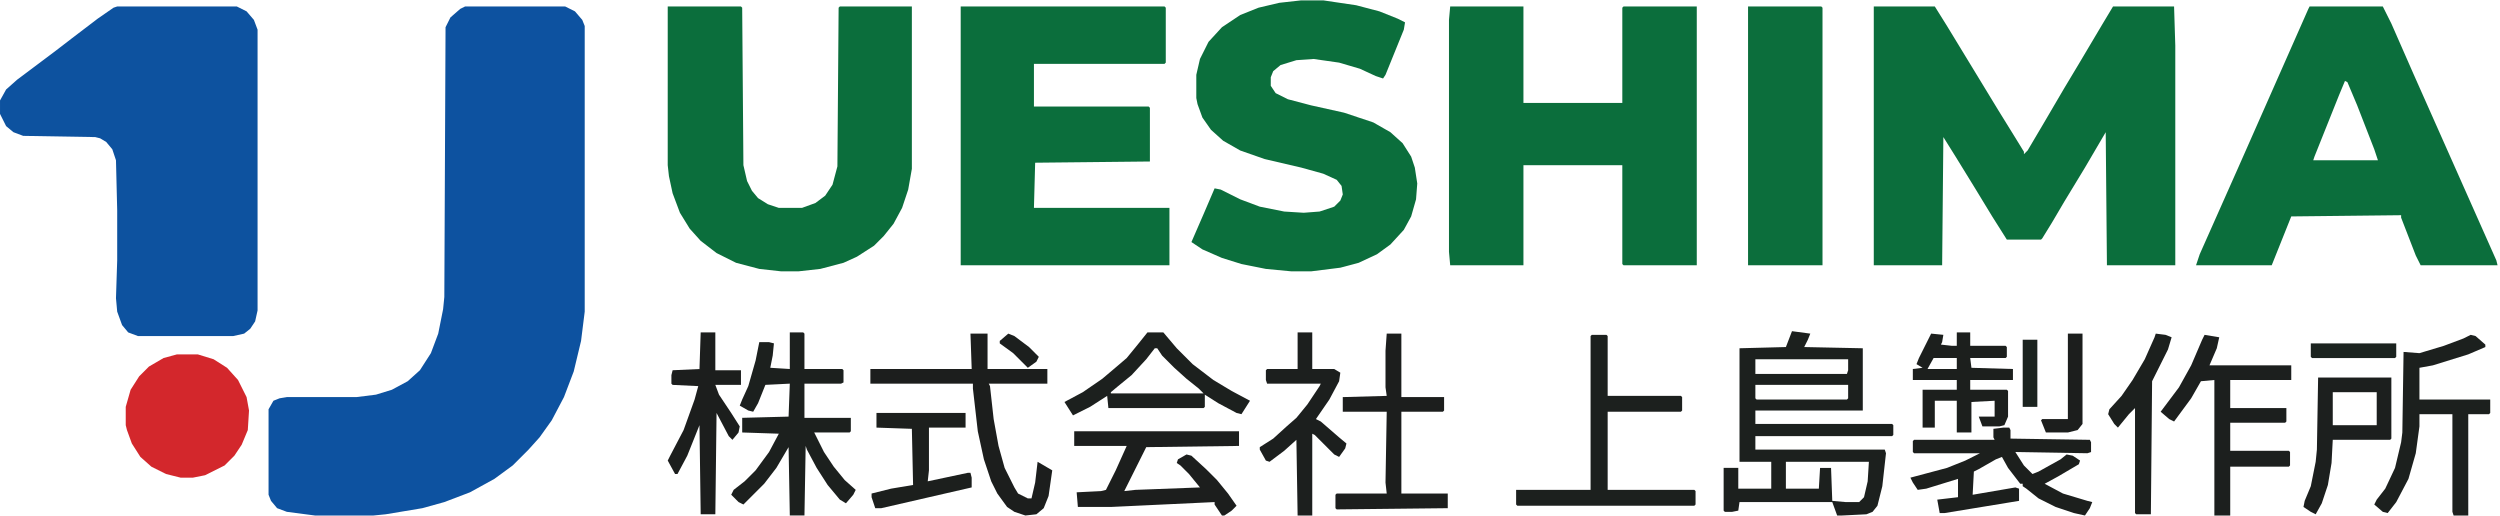 <?xml version="1.0" encoding="UTF-8"?>
<svg version="1.1" viewBox="0 0 2048 422" width="945" height="195" xmlns="http://www.w3.org/2000/svg">
<path transform="translate(381,5)" d="m0 0h82l8 4 6 7 2 5v234l-3 24-6 25-8 21-10 19-10 14-9 10-13 13-15 11-20 11-21 8-18 5-30 5-10 1h-48l-23-3-8-3-5-6-2-5v-70l4-7 5-2 6-1h57l16-2 13-4 13-7 10-9 9-14 6-16 4-20 1-10 1-221 4-8 8-7z" fill="#0D52A0"/>
<path transform="translate(96,5)" d="m0 0h98l8 4 6 7 3 8v230l-2 9-4 6-5 4-9 2h-78l-8-3-5-6-4-11-1-11 1-31v-41l-1-41-3-9-5-6-5-3-4-1-59-1-8-3-6-5-5-10v-11l5-9 9-8 32-24 13-10 21-16 13-9z" fill="#0D529F"/>
<path transform="translate(1535,5)" d="m0 0h50l10 16 42 69 13 21 8 13v2l3-3 13-22 17-29 12-20 19-32 9-15h50l1 32v180h-56l-1-109-17 29-17 28-10 17-8 13-1 1h-28l-12-19-14-23-16-26-10-16-1 105h-56z" fill="#0B6E3C"/>
<path transform="translate(1188,5)" d="m0 0h60v79h81v-78l1-1h60v212h-60l-1-1v-81h-81v82h-60l-1-11v-190z" fill="#0B6E3C"/>
<path transform="translate(787,5)" d="m0 0h167l1 1v45l-1 1h-107v35h94l1 1v44l-94 1-1 37h111v47h-171z" fill="#0B6E3C"/>
<path transform="translate(547,5)" d="m0 0h60l1 1 1 129 3 13 4 8 5 6 8 5 9 3h19l11-4 8-6 6-9 4-15 1-130 1-1h59v133l-3 17-5 15-7 13-8 10-8 8-14 9-11 5-19 5-18 2h-14l-18-2-19-5-16-8-13-10-9-10-8-13-6-16-3-14-1-9z" fill="#0B6E3C"/>
<path transform="translate(1892,5)" d="m0 0h60l7 14 18 41 68 153 1 4h-63l-4-8-12-31v-2l-90 1-16 40h-62l3-9 32-72 57-129zm29 61-5 12-20 50-1 3h53l-3-9-14-36-8-19z" fill="#0B6E3C"/>
<path transform="translate(1066)" d="m0 0h18l27 4 19 5 15 6 6 3-1 6-15 37-2 3-6-2-13-6-17-5-21-3-14 1-13 4-6 5-2 5v7l4 6 10 5 19 5 27 6 24 8 14 8 10 9 7 11 3 9 2 13-1 13-4 14-6 11-11 12-11 8-15 7-15 4-24 3h-16l-21-2-20-4-16-5-16-7-9-6 10-23 9-21 5 1 16 8 16 6 20 4 16 1 13-1 12-4 5-5 2-5-1-7-4-5-11-5-18-5-30-7-20-7-14-8-10-9-7-10-4-11-1-5v-19l3-13 7-14 11-12 15-10 15-6 17-4z" fill="#0B6E3C"/>
<path transform="translate(1432,5)" d="m0 0h60l1 1v211h-61z" fill="#0C6E3C"/>
<path transform="translate(1468,271)" d="m0 0 15 2-2 5-3 6 48 1v51h-88v11h112l1 1v8l-1 1h-112v11h106l1 3-3 27-4 16-4 5-5 2-20 1h-4l-4-11h-76l-1 7-5 1h-6l-1-1v-35h12v17h27v-22h-26v-93l38-1zm-30 23v12h75l1-3v-9zm0 21v11l1 1h74l1-1v-11zm25 63v22h27l1-17h9l1 27 11 1h11l4-4 3-13 1-16z" fill="#1C201E"/>
<path transform="translate(145,290)" d="m0 0h17l13 4 11 7 9 10 7 14 2 11-1 16-5 12-6 9-8 8-16 8-10 2h-10l-12-3-12-6-9-8-7-11-4-11-1-4v-15l4-14 7-11 8-8 12-7z" fill="#D3272C"/>
<path transform="translate(647,272)" d="m0 0h11l1 1v29h31l1 1v10l-2 1h-30v28h38v11l-1 1h-29l8 16 8 12 9 11 9 8-2 4-6 7-5-3-10-12-9-14-8-15-1-3-1 57h-12l-1-56-10 17-10 13-17 17-4-2-6-6 2-4 9-7 9-9 11-15 8-15-30-1v-12l38-1 1-27-20 1-6 15-4 7-4-1-7-4 2-5 5-11 6-21 3-15h8l4 1-1 10-2 10 16 1z" fill="#1C201E"/>
<path transform="translate(1641,350)" d="m0 0h5l1 2v7l65 1 1 2v8l-3 1-59-1 7 11 7 7 5-2 18-10 5-4 5 1 6 4-1 3-17 10-11 6 15 8 20 6 4 1-2 5-4 6-9-2-15-5-14-7-10-8-3-2v-2h-2l-10-13-5-9-5 2-14 8-4 2-1 19 35-6 3 1v10l-61 10h-4l-2-11 17-2v-15l-26 8-7 1-4-6-2-4 30-8 15-6 12-6h-54l-1-1v-9l1-1h66l-1-2v-7z" fill="#1C1F1D"/>
<path transform="translate(1304,274)" d="m0 0h12l1 1v49h60l1 1v11l-1 1h-60v64h71l1 1v11l-1 1h-145l-1-1v-12h61v-126z" fill="#1C201E"/>
<path transform="translate(1806,274)" d="m0 0 12 2-2 9-6 14h67v12h-50v23h46v11l-1 1h-45v23h48l1 1v11l-1 1h-48v40h-13v-111l-11 1-8 14-14 19-4-2-7-6 15-20 10-18 9-21z" fill="#1C1F1E"/>
<path transform="translate(880,353)" d="m0 0h135v12l-76 1-18 36 9-1 53-2-9-11-7-7-3-2 1-3 7-4 4 1 12 11 9 9 9 11 7 10-4 4-6 4h-2l-6-9v-2l-85 4h-27l-1-12 20-1 4-1 8-16 9-20h-43z" fill="#1C1E1D"/>
<path transform="translate(795,273)" d="m0 0h14v29h49v12h-48l1 2 3 27 4 22 5 18 8 16 3 5 8 4h3l3-13 2-17 12 7-3 21-4 10-6 5-9 1-9-3-6-4-8-11-5-10-6-18-5-23-4-35v-4h-84v-12h83z" fill="#1C1E1D"/>
<path transform="translate(2024,274)" d="m0 0 4 1 8 7v2l-14 6-29 9-11 2v26h58v11l-1 1h-17v83h-12l-1-3v-80h-27v10l-3 22-6 21-10 19-7 9-4-1-7-6 2-4 7-9 8-17 5-21 1-8 1-66 13 1 20-6 16-6z" fill="#1C201E"/>
<path transform="translate(1136,273)" d="m0 0h12v52h35v11l-1 1h-34v67h38v12l-91 1-1-1v-11l1-1h41l-1-9 1-58h-36v-12l36-1-1-7v-30z" fill="#1C1E1D"/>
<path transform="translate(1603,272)" d="m0 0h11v11h29l1 1v8l-1 1h-29l1 8 34 1v9h-35v8h30l1 1v21l-3 7-4 1h-14l-3-8h13v-13l-19 1v25h-12v-26h-18v22h-10v-31h28v-8h-36v-9l8-1-5-3 2-5 10-20 10 1-1 6-1 2 9 1h4zm-19 21-5 9h24v-9z" fill="#1C1F1D"/>
<path transform="translate(940,272)" d="m0 0h13l11 13 13 13 17 13 15 9 15 8-7 11-4-1-15-8-11-7v10l-1 1h-78l-1-10-14 9-14 7-7-11 15-8 16-11 13-11 7-6 9-11zm6 13-7 9-12 13-11 9-6 5v1h76l-4-4-10-8-10-9-10-10-4-6z" fill="#1C201E"/>
<path transform="translate(574,272)" d="m0 0h12v31h21v12h-21l3 8 10 15 7 11-1 5-5 6-3-3-10-19-1 83h-12l-1-73-10 25-8 15h-2l-6-11 2-4 11-21 9-25 3-11-21-1-1-1v-7l1-4 22-1z" fill="#1C1E1D"/>
<path transform="translate(1063,272)" d="m0 0h12v30h18l5 3-1 7-8 15-11 16 4 2 15 13 6 5-1 4-5 7-4-2-16-16-2-1v67h-12l-1-62-10 9-12 9-3-1-5-9v-2l11-7 11-10 8-7 9-11 10-15 1-2h-44l-1-3v-8l1-1h25z" fill="#1C1F1E"/>
<path transform="translate(1899,309)" d="m0 0h60v50l-1 1h-47l-1 19-3 18-5 15-5 9-4-2-6-4 1-5 5-12 4-20 1-10zm12 12v27h36v-27z" fill="#1C1F1E"/>
<path transform="translate(718,338)" d="m0 0h73v12h-30v35l-1 9 33-7h2l1 4v8l-74 17h-5l-3-9v-3l16-4 18-3-1-46-29-1z" fill="#1C1F1D"/>
<path transform="translate(1766,273)" d="m0 0 8 1 5 2-3 10-13 26-1 109h-12l-1-1v-86l-5 5-9 11-3-3-5-8 1-4 10-11 9-13 10-17 8-18z" fill="#1C201E"/>
<path transform="translate(1694,273)" d="m0 0h12v74l-4 5-8 2h-18l-4-10 1-1h21z" fill="#1C1E1D"/>
<path transform="translate(1893,281)" d="m0 0h70v11l-1 1h-68l-1-1z" fill="#1B231F"/>
<path transform="translate(1657,278)" d="m0 0h12v55h-12z" fill="#1B231F"/>
<path transform="translate(826,273)" d="m0 0 5 2 12 9 8 8-2 4-7 5-12-12-11-8v-2z" fill="#1C1F1E"/>
</svg>
